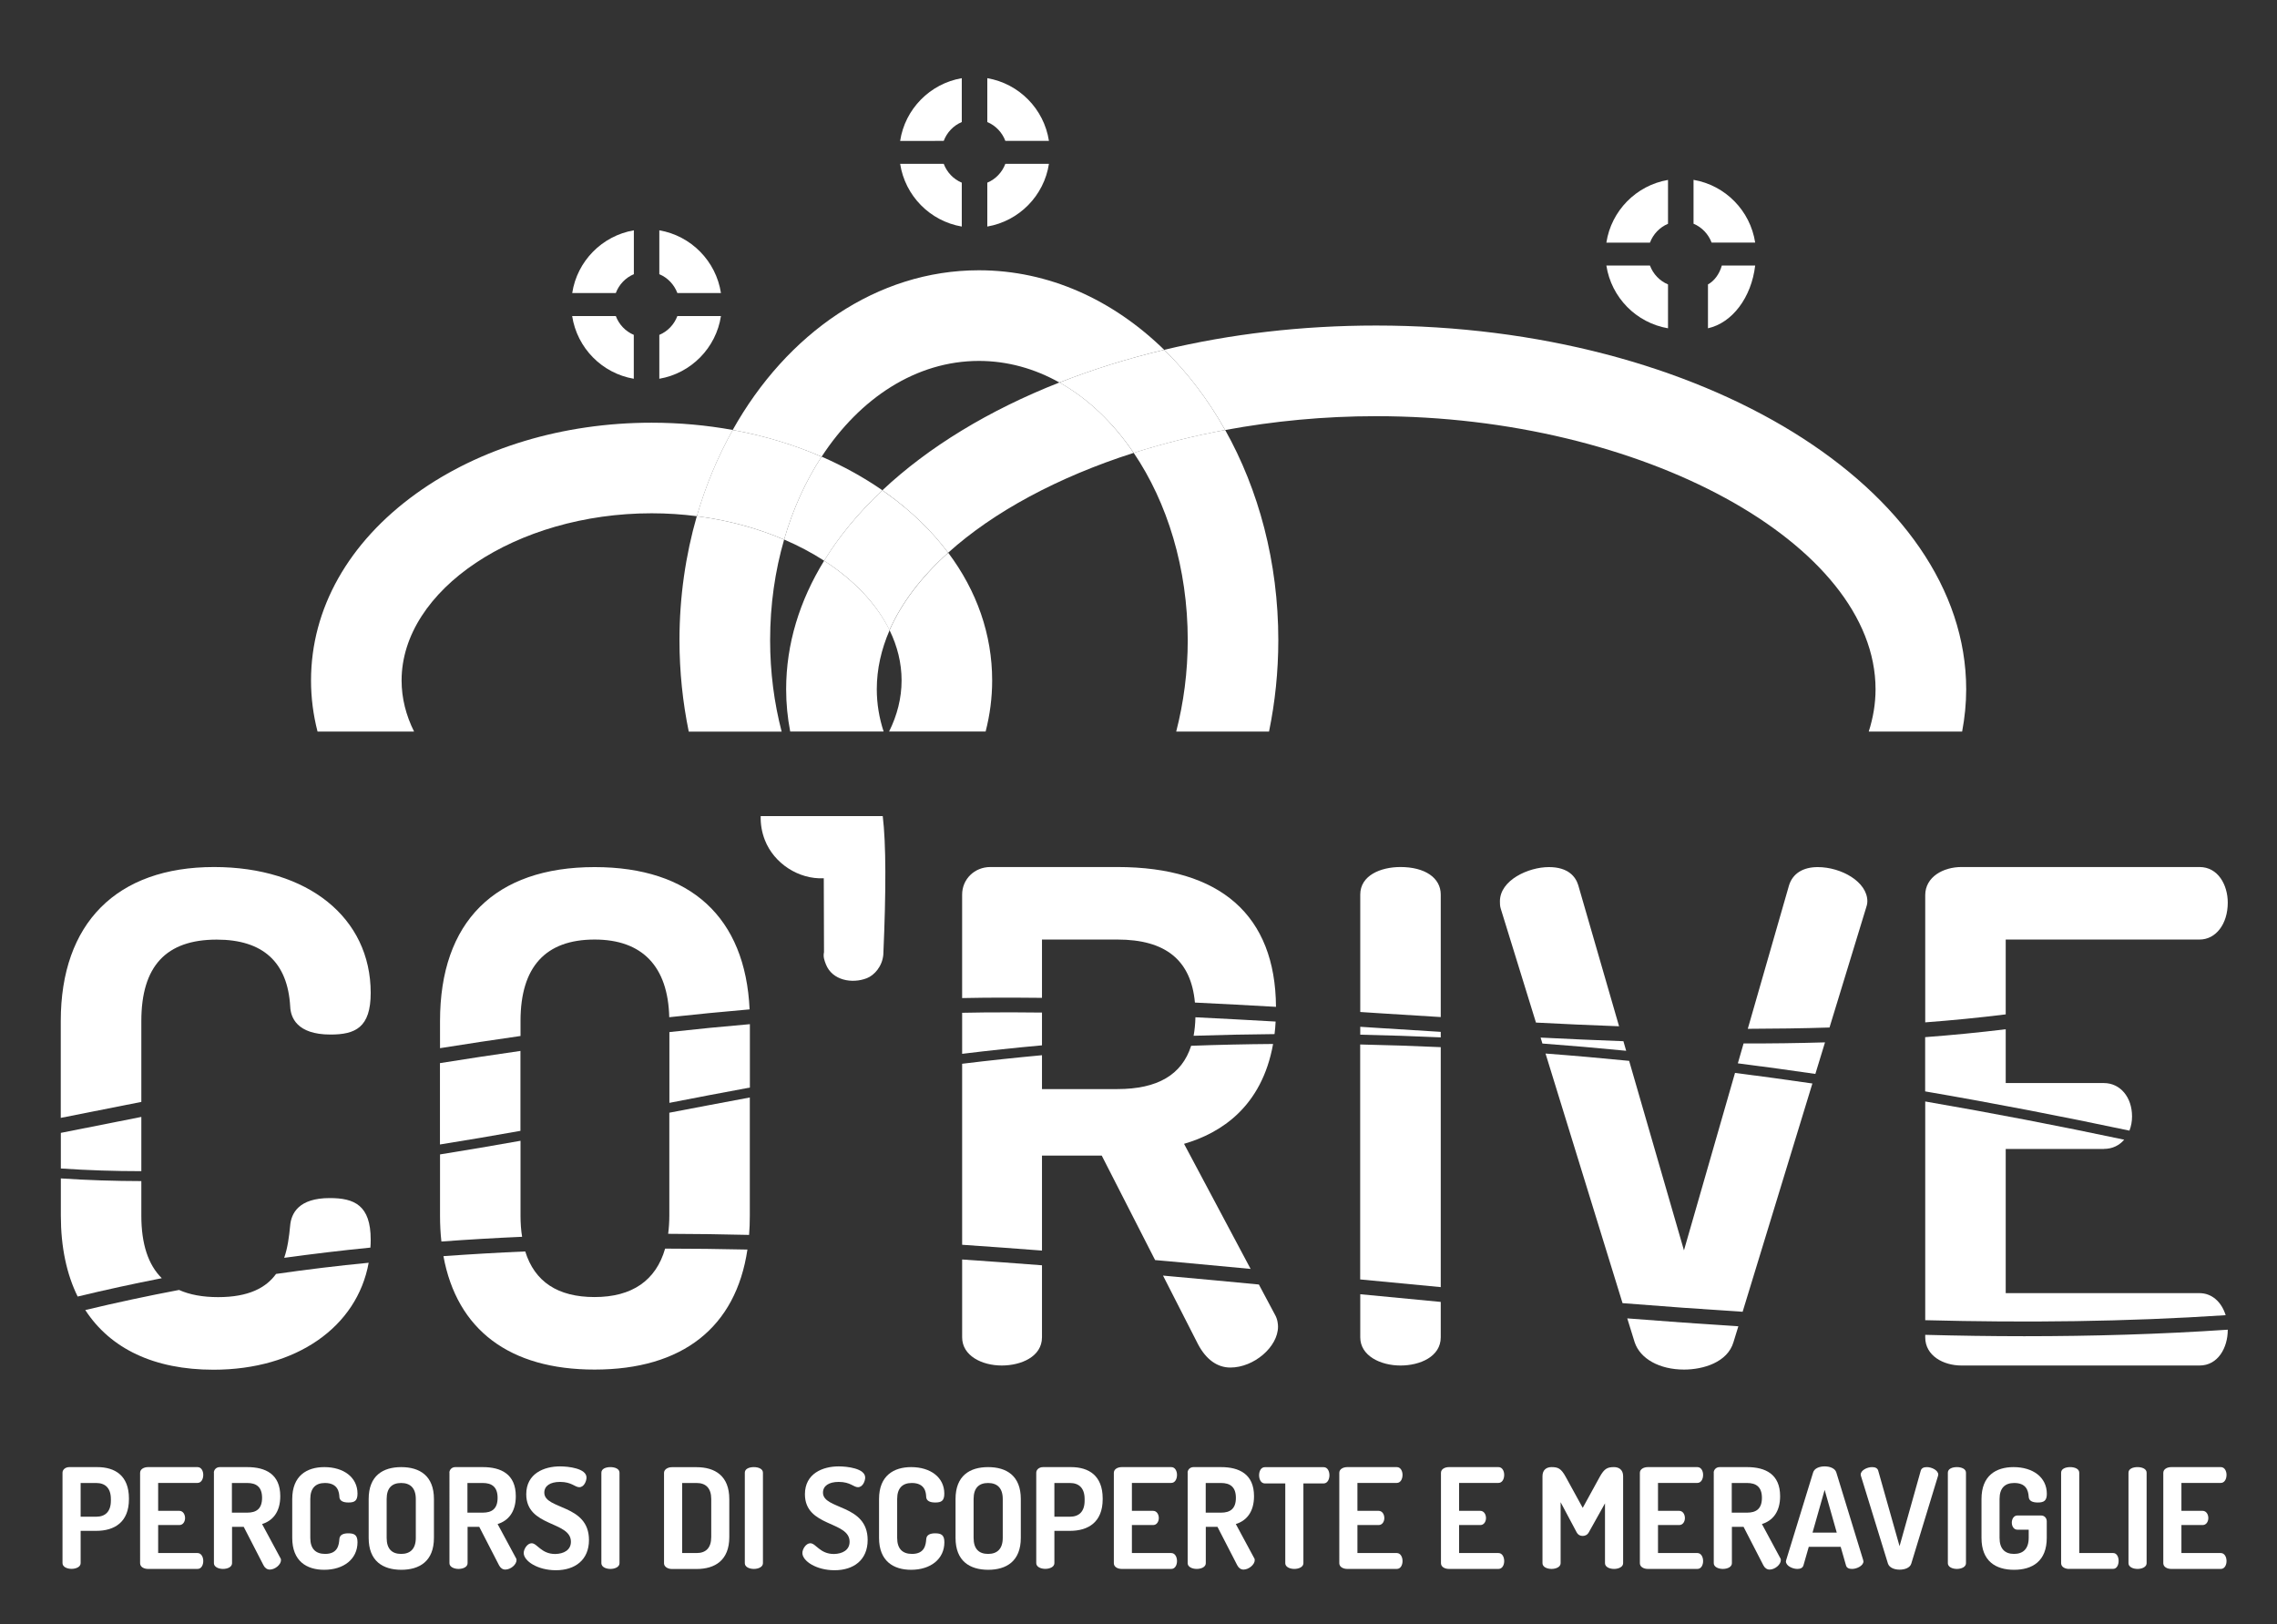 <?xml version="1.0" encoding="UTF-8"?> <svg xmlns="http://www.w3.org/2000/svg" xmlns:xlink="http://www.w3.org/1999/xlink" version="1.1" id="Livello_1" x="0px" y="0px" viewBox="0 0 314 224" style="enable-background:new 0 0 314 224;" xml:space="preserve"><rect x="0" y="0" width="314" height="224" fill="#333333" stroke="none"/> <style type="text/css"> .st0{fill:#FFFFFF;} </style> <path class="st0" d="M130.14,19.43c0.44-1.17,1.34-2.12,2.49-2.6v-6.05c-4.38,0.75-7.83,4.25-8.5,8.65H130.14z"></path> <path class="st0" d="M136.15,16.83c1.15,0.48,2.05,1.43,2.49,2.6h6.01c-0.68-4.41-4.12-7.9-8.5-8.65V16.83z"></path> <path class="st0" d="M138.64,22.59c-0.44,1.17-1.34,2.12-2.49,2.6v6.05c4.38-0.75,7.83-4.25,8.5-8.65H138.64z"></path> <path class="st0" d="M132.63,25.19c-1.15-0.48-2.05-1.43-2.49-2.6h-6.01c0.68,4.41,4.12,7.9,8.5,8.65V25.19z"></path> <path class="st0" d="M227.53,33.46c0.44-1.17,1.34-2.12,2.49-2.6v-6.05c-4.38,0.75-7.83,4.25-8.5,8.65H227.53z"></path> <path class="st0" d="M233.54,30.85c1.15,0.48,2.05,1.43,2.49,2.6h6.01c-0.68-4.41-4.12-7.9-8.5-8.65V30.85z"></path> <path class="st0" d="M237.44,36.62c-0.33,1.17-1.03,2.12-1.91,2.6v6.05c3.36-0.75,5.99-4.25,6.51-8.65H237.44z"></path> <path class="st0" d="M230.02,39.22c-1.15-0.48-2.05-1.43-2.49-2.6h-6.01c0.68,4.41,4.12,7.9,8.5,8.65V39.22z"></path> <path class="st0" d="M84.92,40.41c0.44-1.17,1.34-2.12,2.49-2.6v-6.05c-4.38,0.75-7.83,4.25-8.5,8.65H84.92z"></path> <path class="st0" d="M90.92,37.81c1.15,0.48,2.05,1.43,2.49,2.6h6.01c-0.68-4.41-4.12-7.9-8.5-8.65V37.81z"></path> <path class="st0" d="M93.41,43.58c-0.44,1.17-1.34,2.12-2.49,2.6v6.05c4.38-0.75,7.83-4.25,8.5-8.65H93.41z"></path> <path class="st0" d="M87.41,46.18c-1.15-0.48-2.05-1.43-2.49-2.6H78.9c0.68,4.41,4.12,7.9,8.5,8.65V46.18z"></path> <g> <path class="st0" d="M113.65,77.32c-3.39,5.51-5.24,11.49-5.24,17.72c0,1.98,0.19,3.92,0.56,5.83h12.88 c-0.62-1.9-0.94-3.85-0.94-5.83c0-2.78,0.62-5.5,1.77-8.15C120.88,83.25,117.73,79.96,113.65,77.32 M146.1,52.74 c-9.74,3.83-18.08,8.91-24.42,14.87c0.21,0.14,0.41,0.29,0.61,0.43c3.39,2.44,6.22,5.19,8.46,8.18 c6.27-5.65,15.15-10.43,25.58-13.77C153.52,58.29,150.03,54.95,146.1,52.74 M189.76,44.89c-10.3,0-20.15,1.18-29.22,3.35 c3.23,3.15,6.06,6.88,8.41,11.06c6.63-1.23,13.63-1.91,20.82-1.91c36.69,0,68.87,17.6,68.87,37.66c0,1.98-0.33,3.93-0.94,5.83 h12.88c0.36-1.91,0.56-3.85,0.56-5.83C271.13,67.39,234.63,44.89,189.76,44.89"></path> <path class="st0" d="M96.09,71.18c-1.54,5.35-2.39,11.1-2.39,17.1c0,4.35,0.45,8.57,1.28,12.61h12.81 c-1.03-3.95-1.59-8.19-1.59-12.61c0-4.89,0.68-9.56,1.93-13.87C104.49,72.85,100.42,71.73,96.09,71.18 M168.95,59.29 c-4.39,0.82-8.62,1.88-12.61,3.16c4.63,6.84,7.45,15.9,7.45,25.82c0,4.41-0.57,8.65-1.59,12.61H175c0.83-4.03,1.28-8.26,1.28-12.61 C176.28,77.52,173.57,67.53,168.95,59.29 M134.99,37.27c-14.06,0-26.5,8.72-33.95,22.02c4.31,0.79,8.43,2.03,12.26,3.69 c5.28-8.09,13.05-13.21,21.69-13.21c3.93,0,7.69,1.06,11.11,2.98c4.53-1.78,9.37-3.3,14.44-4.51 C153.51,41.37,144.63,37.27,134.99,37.27"></path> <path class="st0" d="M160.54,48.24c-5.08,1.21-9.92,2.72-14.44,4.51c3.93,2.21,7.42,5.54,10.24,9.71c4-1.28,8.22-2.34,12.61-3.16 C166.6,55.11,163.77,51.38,160.54,48.24"></path> <path class="st0" d="M130.76,76.22c-3.66,3.3-6.43,6.9-8.09,10.68c1.08,2.2,1.66,4.53,1.66,6.93c0,2.44-0.61,4.81-1.72,7.04h13.31 c0.59-2.29,0.9-4.64,0.9-7.04C136.82,87.52,134.72,81.5,130.76,76.22 M113.3,62.97c-2.19,3.35-3.95,7.21-5.17,11.43 c1.98,0.85,3.83,1.83,5.52,2.92c2.11-3.43,4.81-6.69,8.04-9.71C119.1,65.82,116.29,64.27,113.3,62.97 M89.85,58.29 c-12.18,0-23.7,3.47-32.44,9.76c-9.37,6.74-14.52,15.9-14.52,25.79c0,2.4,0.31,4.76,0.9,7.04H57.1c-1.11-2.23-1.72-4.6-1.72-7.04 c0-12.5,15.79-23.06,34.48-23.06c2.12,0,4.21,0.14,6.24,0.4c1.23-4.25,2.9-8.24,4.95-11.89C97.42,58.63,93.67,58.29,89.85,58.29"></path> <path class="st0" d="M121.68,67.61c-3.22,3.03-5.93,6.28-8.04,9.71c4.09,2.64,7.23,5.92,9.02,9.58c1.66-3.78,4.42-7.38,8.09-10.68 c-2.24-2.99-5.07-5.74-8.46-8.17C122.09,67.9,121.89,67.76,121.68,67.61"></path> <path class="st0" d="M101.04,59.29c-2.05,3.65-3.72,7.64-4.95,11.89c4.33,0.55,8.4,1.67,12.04,3.23c1.22-4.22,2.98-8.08,5.17-11.43 C109.47,61.31,105.34,60.07,101.04,59.29"></path> <path class="st0" d="M104.9,112.54c-0.03,1.1,0.15,2.21,0.57,3.29c1.26,3.24,4.67,5.45,8.13,5.28l0.03,10.19 c-0.14,0.64,0.06,1.16,0.26,1.67c0.86,2.22,3.61,2.72,5.65,1.92c1.02-0.4,2.12-1.61,2.27-3.24c0.39-8.87,0.38-15.35-0.08-19.11 H104.9z"></path> <path class="st0" d="M8.62,203.08c0-0.4,0.37-0.77,0.94-0.77h3.86c2.44,0,4.36,1.17,4.36,4.32v0.11c0,3.15-1.98,4.36-4.51,4.36 h-2.15v4.45c0,0.52-0.63,0.79-1.25,0.79c-0.63,0-1.25-0.27-1.25-0.79V203.08z M11.12,204.5v4.65h2.15c1.25,0,2.02-0.71,2.02-2.21 v-0.23c0-1.5-0.77-2.21-2.02-2.21H11.12z"></path> <path class="st0" d="M21.81,208.34h2.92c0.5,0,0.79,0.48,0.79,1c0,0.44-0.25,0.96-0.79,0.96h-2.92v3.86h5.43 c0.5,0,0.79,0.52,0.79,1.11c0,0.52-0.25,1.08-0.79,1.08h-6.83c-0.56,0-1.09-0.27-1.09-0.79V203.1c0-0.52,0.54-0.79,1.09-0.79h6.83 c0.54,0,0.79,0.56,0.79,1.07c0,0.6-0.29,1.11-0.79,1.11h-5.43V208.34z"></path> <path class="st0" d="M29.49,203.08c0-0.4,0.33-0.77,0.81-0.77h3.8c2.51,0,4.55,0.96,4.55,4.01c0,2.21-1.07,3.4-2.51,3.84l2.51,4.66 c0.08,0.1,0.1,0.23,0.1,0.31c0,0.63-0.82,1.31-1.55,1.31c-0.35,0-0.67-0.21-0.86-0.59l-2.73-5.3h-1.61v5.01 c0,0.52-0.61,0.79-1.25,0.79c-0.61,0-1.25-0.27-1.25-0.79V203.08z M31.98,204.5v4.09h2.11c1.25,0,2.05-0.52,2.05-2.04 s-0.81-2.05-2.05-2.05H31.98z"></path> <path class="st0" d="M44.81,204.5c-1.29,0-2.02,0.71-2.02,2.21v5.36c0,1.5,0.73,2.21,2.05,2.21c1.75,0,1.9-1.25,1.96-2.05 c0.04-0.6,0.57-0.79,1.23-0.79c0.86,0,1.27,0.25,1.27,1.23c0,2.32-1.9,3.8-4.59,3.8c-2.42,0-4.41-1.19-4.41-4.4v-5.36 c0-3.21,2.01-4.4,4.43-4.4c2.67,0,4.57,1.42,4.57,3.65c0,1-0.4,1.23-1.25,1.23c-0.71,0-1.23-0.21-1.25-0.79 C46.77,205.81,46.63,204.5,44.81,204.5"></path> <path class="st0" d="M50.84,212.07v-5.36c0-3.21,1.96-4.4,4.49-4.4c2.54,0,4.51,1.19,4.51,4.4v5.36c0,3.21-1.98,4.4-4.51,4.4 C52.79,216.46,50.84,215.27,50.84,212.07 M57.34,206.71c0-1.52-0.77-2.21-2.02-2.21c-1.27,0-2,0.69-2,2.21v5.36 c0,1.52,0.73,2.21,2,2.21c1.25,0,2.02-0.69,2.02-2.21V206.71z"></path> <path class="st0" d="M61.97,203.08c0-0.4,0.33-0.77,0.81-0.77h3.8c2.51,0,4.55,0.96,4.55,4.01c0,2.21-1.07,3.4-2.51,3.84l2.51,4.66 c0.08,0.1,0.1,0.23,0.1,0.31c0,0.63-0.82,1.31-1.55,1.31c-0.35,0-0.67-0.21-0.86-0.59l-2.73-5.3h-1.61v5.01 c0,0.52-0.61,0.79-1.25,0.79c-0.61,0-1.25-0.27-1.25-0.79V203.08z M64.46,204.5v4.09h2.11c1.25,0,2.05-0.52,2.05-2.04 s-0.81-2.05-2.05-2.05H64.46z"></path> <path class="st0" d="M78.73,212.6c0-2.88-6.16-2-6.16-6.55c0-2.86,2.46-3.84,4.66-3.84c1.13,0,3.65,0.27,3.65,1.54 c0,0.44-0.31,1.33-1,1.33c-0.6,0-1.04-0.73-2.65-0.73c-1.38,0-2.17,0.56-2.17,1.48c0,2.38,6.16,1.55,6.16,6.53 c0,2.75-1.92,4.17-4.57,4.17c-2.51,0-4.43-1.27-4.43-2.38c0-0.54,0.5-1.34,1.09-1.34c0.79,0,1.31,1.48,3.26,1.48 C77.73,214.27,78.73,213.76,78.73,212.6"></path> <path class="st0" d="M82.93,203.08c0-0.54,0.61-0.77,1.25-0.77c0.61,0,1.25,0.23,1.25,0.77v12.48c0,0.52-0.63,0.79-1.25,0.79 c-0.63,0-1.25-0.27-1.25-0.79V203.08z"></path> <path class="st0" d="M96.06,202.32c2.53,0,4.51,1.19,4.51,4.4v5.24c0,3.21-1.98,4.4-4.51,4.4h-3.4c-0.65,0-1.09-0.37-1.09-0.77 v-12.5c0-0.4,0.44-0.77,1.09-0.77H96.06z M94.07,204.5v9.66h2c1.27,0,2.01-0.71,2.01-2.21v-5.24c0-1.5-0.75-2.21-2.01-2.21H94.07z"></path> <path class="st0" d="M102.71,203.08c0-0.54,0.61-0.77,1.25-0.77c0.61,0,1.25,0.23,1.25,0.77v12.48c0,0.52-0.63,0.79-1.25,0.79 c-0.63,0-1.25-0.27-1.25-0.79V203.08z"></path> <path class="st0" d="M117.16,212.6c0-2.88-6.16-2-6.16-6.55c0-2.86,2.46-3.84,4.66-3.84c1.13,0,3.65,0.27,3.65,1.54 c0,0.44-0.31,1.33-1,1.33c-0.6,0-1.04-0.73-2.65-0.73c-1.38,0-2.17,0.56-2.17,1.48c0,2.38,6.16,1.55,6.16,6.53 c0,2.75-1.92,4.17-4.57,4.17c-2.51,0-4.43-1.27-4.43-2.38c0-0.54,0.5-1.34,1.09-1.34c0.79,0,1.31,1.48,3.26,1.48 C116.16,214.27,117.16,213.76,117.16,212.6"></path> <path class="st0" d="M125.74,204.5c-1.29,0-2.02,0.71-2.02,2.21v5.36c0,1.5,0.73,2.21,2.05,2.21c1.75,0,1.9-1.25,1.96-2.05 c0.04-0.6,0.58-0.79,1.23-0.79c0.86,0,1.27,0.25,1.27,1.23c0,2.32-1.9,3.8-4.59,3.8c-2.42,0-4.42-1.19-4.42-4.4v-5.36 c0-3.21,2.02-4.4,4.43-4.4c2.67,0,4.57,1.42,4.57,3.65c0,1-0.4,1.23-1.25,1.23c-0.71,0-1.23-0.21-1.25-0.79 C127.7,205.81,127.57,204.5,125.74,204.5"></path> <path class="st0" d="M131.77,212.07v-5.36c0-3.21,1.96-4.4,4.49-4.4c2.54,0,4.51,1.19,4.51,4.4v5.36c0,3.21-1.98,4.4-4.51,4.4 C133.73,216.46,131.77,215.27,131.77,212.07 M138.28,206.71c0-1.52-0.77-2.21-2.02-2.21c-1.27,0-2,0.69-2,2.21v5.36 c0,1.52,0.73,2.21,2,2.21c1.25,0,2.02-0.69,2.02-2.21V206.71z"></path> <path class="st0" d="M142.9,203.08c0-0.4,0.37-0.77,0.94-0.77h3.86c2.44,0,4.36,1.17,4.36,4.32v0.11c0,3.15-1.98,4.36-4.51,4.36 h-2.15v4.45c0,0.52-0.63,0.79-1.25,0.79c-0.63,0-1.25-0.27-1.25-0.79V203.08z M145.4,204.5v4.65h2.15c1.25,0,2.02-0.71,2.02-2.21 v-0.23c0-1.5-0.77-2.21-2.02-2.21H145.4z"></path> <path class="st0" d="M156.09,208.34h2.92c0.5,0,0.79,0.48,0.79,1c0,0.44-0.25,0.96-0.79,0.96h-2.92v3.86h5.43 c0.5,0,0.79,0.52,0.79,1.11c0,0.52-0.25,1.08-0.79,1.08h-6.83c-0.56,0-1.09-0.27-1.09-0.79V203.1c0-0.52,0.54-0.79,1.09-0.79h6.83 c0.54,0,0.79,0.56,0.79,1.07c0,0.6-0.29,1.11-0.79,1.11h-5.43V208.34z"></path> <path class="st0" d="M163.77,203.08c0-0.4,0.33-0.77,0.81-0.77h3.8c2.51,0,4.55,0.96,4.55,4.01c0,2.21-1.07,3.4-2.51,3.84 l2.51,4.66c0.08,0.1,0.1,0.23,0.1,0.31c0,0.63-0.83,1.31-1.55,1.31c-0.35,0-0.67-0.21-0.86-0.59l-2.73-5.3h-1.61v5.01 c0,0.52-0.61,0.79-1.25,0.79c-0.61,0-1.25-0.27-1.25-0.79V203.08z M166.27,204.5v4.09h2.11c1.25,0,2.05-0.52,2.05-2.04 s-0.81-2.05-2.05-2.05H166.27z"></path> <path class="st0" d="M182.54,202.32c0.54,0,0.79,0.58,0.79,1.11c0,0.59-0.29,1.13-0.79,1.13h-2.8v11c0,0.52-0.63,0.79-1.25,0.79 c-0.63,0-1.25-0.27-1.25-0.79v-11h-2.82c-0.5,0-0.79-0.52-0.79-1.13c0-0.54,0.25-1.11,0.79-1.11H182.54z"></path> <path class="st0" d="M187.19,208.34h2.92c0.5,0,0.79,0.48,0.79,1c0,0.44-0.25,0.96-0.79,0.96h-2.92v3.86h5.43 c0.5,0,0.79,0.52,0.79,1.11c0,0.52-0.25,1.08-0.79,1.08h-6.83c-0.56,0-1.1-0.27-1.1-0.79V203.1c0-0.52,0.54-0.79,1.1-0.79h6.83 c0.54,0,0.79,0.56,0.79,1.07c0,0.6-0.29,1.11-0.79,1.11h-5.43V208.34z"></path> <path class="st0" d="M201.21,208.34h2.92c0.5,0,0.79,0.48,0.79,1c0,0.44-0.25,0.96-0.79,0.96h-2.92v3.86h5.43 c0.5,0,0.79,0.52,0.79,1.11c0,0.52-0.25,1.08-0.79,1.08h-6.83c-0.56,0-1.1-0.27-1.1-0.79V203.1c0-0.52,0.54-0.79,1.1-0.79h6.83 c0.54,0,0.79,0.56,0.79,1.07c0,0.6-0.29,1.11-0.79,1.11h-5.43V208.34z"></path> <path class="st0" d="M219.1,211.3c-0.21,0.38-0.54,0.5-0.85,0.5c-0.31,0-0.61-0.11-0.83-0.5l-2.21-4.15v8.41 c0,0.52-0.63,0.79-1.25,0.79c-0.63,0-1.25-0.27-1.25-0.79v-12c0-0.92,0.61-1.25,1.25-1.25c0.9,0,1.31,0.19,1.94,1.32l2.36,4.3 l2.36-4.3c0.63-1.13,1.06-1.32,1.96-1.32c0.63,0,1.25,0.33,1.25,1.25v12c0,0.52-0.63,0.79-1.25,0.79c-0.63,0-1.25-0.27-1.25-0.79 v-8.25L219.1,211.3z"></path> <path class="st0" d="M228.64,208.34h2.92c0.5,0,0.79,0.48,0.79,1c0,0.44-0.25,0.96-0.79,0.96h-2.92v3.86h5.43 c0.5,0,0.79,0.52,0.79,1.11c0,0.52-0.25,1.08-0.79,1.08h-6.83c-0.56,0-1.1-0.27-1.1-0.79V203.1c0-0.52,0.54-0.79,1.1-0.79h6.83 c0.54,0,0.79,0.56,0.79,1.07c0,0.6-0.29,1.11-0.79,1.11h-5.43V208.34z"></path> <path class="st0" d="M236.32,203.08c0-0.4,0.33-0.77,0.81-0.77h3.8c2.51,0,4.55,0.96,4.55,4.01c0,2.21-1.07,3.4-2.51,3.84 l2.51,4.66c0.08,0.1,0.1,0.23,0.1,0.31c0,0.63-0.83,1.31-1.55,1.31c-0.35,0-0.67-0.21-0.86-0.59l-2.73-5.3h-1.61v5.01 c0,0.52-0.61,0.79-1.25,0.79c-0.61,0-1.25-0.27-1.25-0.79V203.08z M238.81,204.5v4.09h2.11c1.25,0,2.05-0.52,2.05-2.04 s-0.81-2.05-2.05-2.05H238.81z"></path> <path class="st0" d="M246.28,215.31c0-0.04,0.02-0.12,0.04-0.19l3.71-12.07c0.17-0.58,0.88-0.84,1.59-0.84 c0.73,0,1.44,0.27,1.61,0.84l3.7,12.07c0.02,0.08,0.04,0.13,0.04,0.19c0,0.59-0.9,1.04-1.57,1.04c-0.42,0-0.75-0.13-0.84-0.5 l-0.73-2.55h-4.4l-0.73,2.55c-0.1,0.36-0.42,0.5-0.85,0.5C247.18,216.35,246.28,215.92,246.28,215.31 M253.29,211.34l-1.67-5.89 l-1.67,5.89H253.29z"></path> <path class="st0" d="M256.63,203.54c-0.02-0.08-0.04-0.15-0.04-0.19c0-0.61,0.9-1.04,1.57-1.04c0.42,0,0.75,0.13,0.85,0.5 l2.94,10.4l2.92-10.4c0.1-0.37,0.42-0.5,0.85-0.5c0.67,0,1.57,0.44,1.57,1.04c0,0.06-0.02,0.11-0.04,0.19l-3.68,12.07 c-0.17,0.58-0.88,0.84-1.61,0.84c-0.73,0-1.42-0.27-1.61-0.84L256.63,203.54z"></path> <path class="st0" d="M268.61,203.08c0-0.54,0.61-0.77,1.25-0.77c0.61,0,1.25,0.23,1.25,0.77v12.48c0,0.52-0.63,0.79-1.25,0.79 c-0.63,0-1.25-0.27-1.25-0.79V203.08z"></path> <path class="st0" d="M277.76,204.5c-1.29,0-2.02,0.71-2.02,2.21v5.36c0,1.5,0.73,2.21,2,2.21c1.25,0,2.02-0.71,2.02-2.21v-1.13 h-1.56c-0.5,0-0.77-0.48-0.77-0.98c0-0.48,0.27-0.98,0.77-0.98h3.26c0.5,0,0.79,0.38,0.79,0.81v2.28c0,3.21-1.98,4.4-4.51,4.4 s-4.49-1.19-4.49-4.4v-5.36c0-3.21,1.98-4.4,4.42-4.4c2.65,0,4.59,1.38,4.59,3.69c0,0.96-0.42,1.19-1.25,1.19 c-0.67,0-1.23-0.19-1.25-0.79C279.7,205.5,279.39,204.5,277.76,204.5"></path> <path class="st0" d="M285.33,216.35c-0.56,0-1.1-0.27-1.1-0.79v-12.48c0-0.54,0.61-0.77,1.25-0.77c0.61,0,1.25,0.23,1.25,0.77 v11.08h4.68c0.5,0,0.75,0.54,0.75,1.09c0,0.54-0.25,1.09-0.75,1.09H285.33z"></path> <path class="st0" d="M293.52,203.08c0-0.54,0.61-0.77,1.25-0.77c0.61,0,1.25,0.23,1.25,0.77v12.48c0,0.52-0.63,0.79-1.25,0.79 c-0.63,0-1.25-0.27-1.25-0.79V203.08z"></path> <path class="st0" d="M300.82,208.34h2.92c0.5,0,0.79,0.48,0.79,1c0,0.44-0.25,0.96-0.79,0.96h-2.92v3.86h5.43 c0.5,0,0.79,0.52,0.79,1.11c0,0.52-0.25,1.08-0.79,1.08h-6.83c-0.56,0-1.1-0.27-1.1-0.79V203.1c0-0.52,0.54-0.79,1.1-0.79h6.83 c0.54,0,0.79,0.56,0.79,1.07c0,0.6-0.29,1.11-0.79,1.11h-5.43V208.34z"></path> <path class="st0" d="M103.3,170.29c0.07-0.86,0.1-1.74,0.1-2.66v-16.29c-3.72,0.69-7.43,1.4-11.1,2.1v14.18 c0,0.89-0.06,1.73-0.16,2.52C95.88,170.15,99.6,170.2,103.3,170.29"></path> <path class="st0" d="M251.67,143.74c-3.74,0.11-7.49,0.16-11.23,0.15l-0.79,2.74c3.58,0.46,7.14,0.94,10.69,1.46L251.67,143.74z"></path> <path class="st0" d="M187.58,141.59v1.09c3.71,0.08,7.41,0.2,11.1,0.37v-0.76c-2.83-0.17-5.65-0.35-8.47-0.53 C189.34,141.7,188.45,141.65,187.58,141.59"></path> <path class="st0" d="M132.68,139.66v5.66c3.67-0.45,7.34-0.84,11.01-1.17v-4.52c-2.61-0.03-5.21-0.04-7.81-0.02 C134.81,139.62,133.75,139.64,132.68,139.66"></path> <path class="st0" d="M71.78,167.63v-10.32c-3.69,0.66-7.4,1.29-11.1,1.88v8.44c0,1.24,0.06,2.43,0.19,3.57 c3.71-0.27,7.43-0.49,11.13-0.65C71.85,169.65,71.78,168.68,71.78,167.63"></path> <path class="st0" d="M51.12,170.95c0-4.76-2.26-5.74-5.65-5.74c-4.27,0-5.32,2.09-5.46,3.83c-0.14,1.49-0.34,3.02-0.82,4.41 c3.96-0.54,7.93-1.02,11.89-1.41C51.11,171.68,51.12,171.32,51.12,170.95"></path> <path class="st0" d="M198.68,144.4c-3.7-0.17-7.4-0.29-11.11-0.37v32.4c3.69,0.36,7.39,0.71,11.11,1.06V144.4z"></path> <path class="st0" d="M60.67,157.82c3.71-0.59,7.41-1.22,11.1-1.88v-11.02c-3.71,0.53-7.41,1.09-11.1,1.68V157.82z"></path> <path class="st0" d="M172.46,174.98l-9.18-17.25c5.1-1.48,10.73-5.11,12.28-13.77c-3.76,0.03-7.53,0.11-11.3,0.25 c-1.28,4.01-4.64,5.97-10.17,5.97h-10.4v-4.67c-3.67,0.34-7.34,0.73-11.01,1.18v24.96c3.7,0.25,7.37,0.52,11.01,0.8v-13.1h8.24 l7.36,14.41c0.68,0.06,1.36,0.12,2.04,0.18C165.02,174.28,168.74,174.63,172.46,174.98"></path> <path class="st0" d="M290.13,158.43c1.21,0,2.15-0.51,2.8-1.27c-9.03-1.91-18.19-3.68-27.44-5.27v30.16 c13.83,0.36,27.67,0.22,41.43-0.69c-0.57-1.84-1.91-3.04-3.6-3.04h-26.73v-19.88H290.13z"></path> <path class="st0" d="M19.49,167.63v-4.76c-3.71-0.01-7.41-0.12-11.1-0.37v5.13c0,4.34,0.8,8.08,2.32,11.16 c3.86-0.93,7.72-1.77,11.6-2.53C20.43,174.4,19.49,171.54,19.49,167.63"></path> <path class="st0" d="M19.49,154.02c-3.71,0.73-7.41,1.46-11.1,2.2v4.91c3.69,0.25,7.4,0.37,11.1,0.37V154.02z"></path> <path class="st0" d="M175.76,142.6c0.07-0.56,0.12-1.13,0.15-1.73c-3.68-0.21-7.37-0.41-11.06-0.59c-0.02,0.92-0.11,1.77-0.25,2.55 C168.32,142.71,172.04,142.63,175.76,142.6"></path> <path class="st0" d="M103.41,149.97v-8.74c-3.71,0.32-7.41,0.68-11.1,1.09v9.76C95.98,151.36,99.68,150.66,103.41,149.97"></path> <path class="st0" d="M212.7,143.9c3.86,0.29,7.71,0.62,11.55,1l-0.38-1.32c-3.81-0.14-7.62-0.31-11.42-0.5L212.7,143.9z"></path> <path class="st0" d="M135.87,137.58c2.6-0.02,5.21-0.01,7.82,0.02v-8.04h10.4c6.65,0,10.16,2.85,10.69,8.69 c3.74,0.18,7.47,0.38,11.18,0.59c-0.08-12.61-7.64-19.28-21.87-19.28h-17.52c-2.18,0-3.89,1.67-3.89,3.8v14.27 C133.74,137.61,134.8,137.59,135.87,137.58"></path> <path class="st0" d="M132.68,173.68v10.73c0,2.56,2.75,3.89,5.46,3.89c2.67,0,5.55-1.22,5.55-3.89v-9.93 C140.05,174.2,136.38,173.93,132.68,173.68"></path> <path class="st0" d="M249.93,149.41c-3.55-0.52-7.1-1-10.67-1.46l-7.04,24.47l-7.56-26.13c-3.83-0.38-7.67-0.72-11.53-1.01 l10.62,34.42c5.51,0.44,11.03,0.84,16.56,1.19L249.93,149.41z"></path> <path class="st0" d="M91.72,172.18c-1.26,4.39-4.55,6.68-9.73,6.68c-5.07,0-8.26-2.11-9.56-6.29c-3.75,0.16-7.51,0.38-11.28,0.65 c1.86,10.14,9.09,15.64,20.84,15.64c12.14,0,19.49-5.83,21.08-16.55C99.31,172.23,95.52,172.18,91.72,172.18"></path> <path class="st0" d="M38.07,175.67c-1.38,1.9-3.76,3.2-7.99,3.2c-2.12,0-3.92-0.33-5.39-0.99c-4.32,0.82-8.63,1.74-12.93,2.77 c3.46,5.33,9.5,8.23,17.68,8.23c11.45,0,19.8-5.92,21.4-14.75C46.58,174.54,42.32,175.06,38.07,175.67"></path> <path class="st0" d="M279.14,184.26c-4.55,0-9.1-0.07-13.65-0.19v0.34c0,2.55,2.51,3.89,5,3.89h32.83c2.55,0,3.89-2.47,3.89-4.91 c0-0.01,0-0.02,0-0.03C297.87,183.99,288.51,184.26,279.14,184.26"></path> <path class="st0" d="M187.58,178.47v5.94c0,2.55,2.79,3.89,5.55,3.89c2.68,0,5.55-1.22,5.55-3.89v-4.88 C194.97,179.18,191.27,178.83,187.58,178.47"></path> <path class="st0" d="M224.4,181.8l1.02,3.29c0.76,2.29,3.44,3.77,6.81,3.77c2.63,0,6-0.99,6.82-3.79l0.67-2.18 C234.59,182.57,229.49,182.2,224.4,181.8"></path> <path class="st0" d="M173.6,177.13c-4.16-0.4-8.33-0.79-12.46-1.16c-0.25-0.02-0.51-0.04-0.76-0.07l4.83,9.47 c1.11,2.1,2.65,3.21,4.46,3.21c3.25,0,6.57-2.85,6.57-5.64c0-0.22-0.03-1.01-0.45-1.7L173.6,177.13z"></path> <path class="st0" d="M276.59,139.88v-10.32h26.73c2.25,0,3.89-2.14,3.89-5.09c0-2.44-1.34-4.91-3.89-4.91h-32.83 c-2.49,0-5,1.34-5,3.89v17.53C269.2,140.7,272.9,140.34,276.59,139.88"></path> <path class="st0" d="M252.29,141.69l5-16.36c0.1-0.31,0.22-0.65,0.22-1.04c0-2.7-3.61-4.72-6.84-4.72c-2.05,0-3.45,0.89-3.96,2.51 l-5.69,19.79C244.78,141.86,248.54,141.81,252.29,141.69"></path> <path class="st0" d="M290.13,149.35h-13.54v-7.42c-3.69,0.45-7.39,0.81-11.11,1.09v7.48c9.51,1.63,18.91,3.45,28.17,5.41 c0.24-0.61,0.36-1.27,0.36-1.94C294.02,151.3,292.38,149.35,290.13,149.35"></path> <path class="st0" d="M211.81,141.01c3.81,0.2,7.64,0.37,11.46,0.51l-5.63-19.46c-0.35-1.14-1.35-2.49-4.05-2.49 c-2.82,0-6.75,1.8-6.75,4.72c0,0.31,0,0.66,0.12,1.03L211.81,141.01z"></path> <path class="st0" d="M71.78,142.86v-2.07c0-7.45,3.44-11.23,10.22-11.23c6.58,0,10.12,3.71,10.29,10.71 c3.69-0.4,7.38-0.76,11.08-1.08c-0.58-12.67-8.11-19.62-21.37-19.62c-13.75,0-21.32,7.54-21.32,21.23v3.74 C64.37,143.95,68.07,143.39,71.78,142.86"></path> <path class="st0" d="M190.34,139.73c2.77,0.18,5.55,0.35,8.34,0.52v-16.89c0-2.31-2.18-3.8-5.55-3.8c-2.76,0-5.55,1.17-5.55,3.8 v16.19C188.5,139.61,189.42,139.67,190.34,139.73"></path> <path class="st0" d="M19.49,151.95V140.8c0-7.56,3.4-11.23,10.4-11.23c6.37,0,9.78,3.11,10.13,9.23c0.06,1.44,0.86,3.86,5.55,3.86 c3.43,0,5.55-0.96,5.55-5.74c0-10.38-8.68-17.36-21.6-17.36c-13.43,0-21.14,7.74-21.14,21.23v13.36 C12.08,153.42,15.78,152.68,19.49,151.95"></path> </g> </svg> 